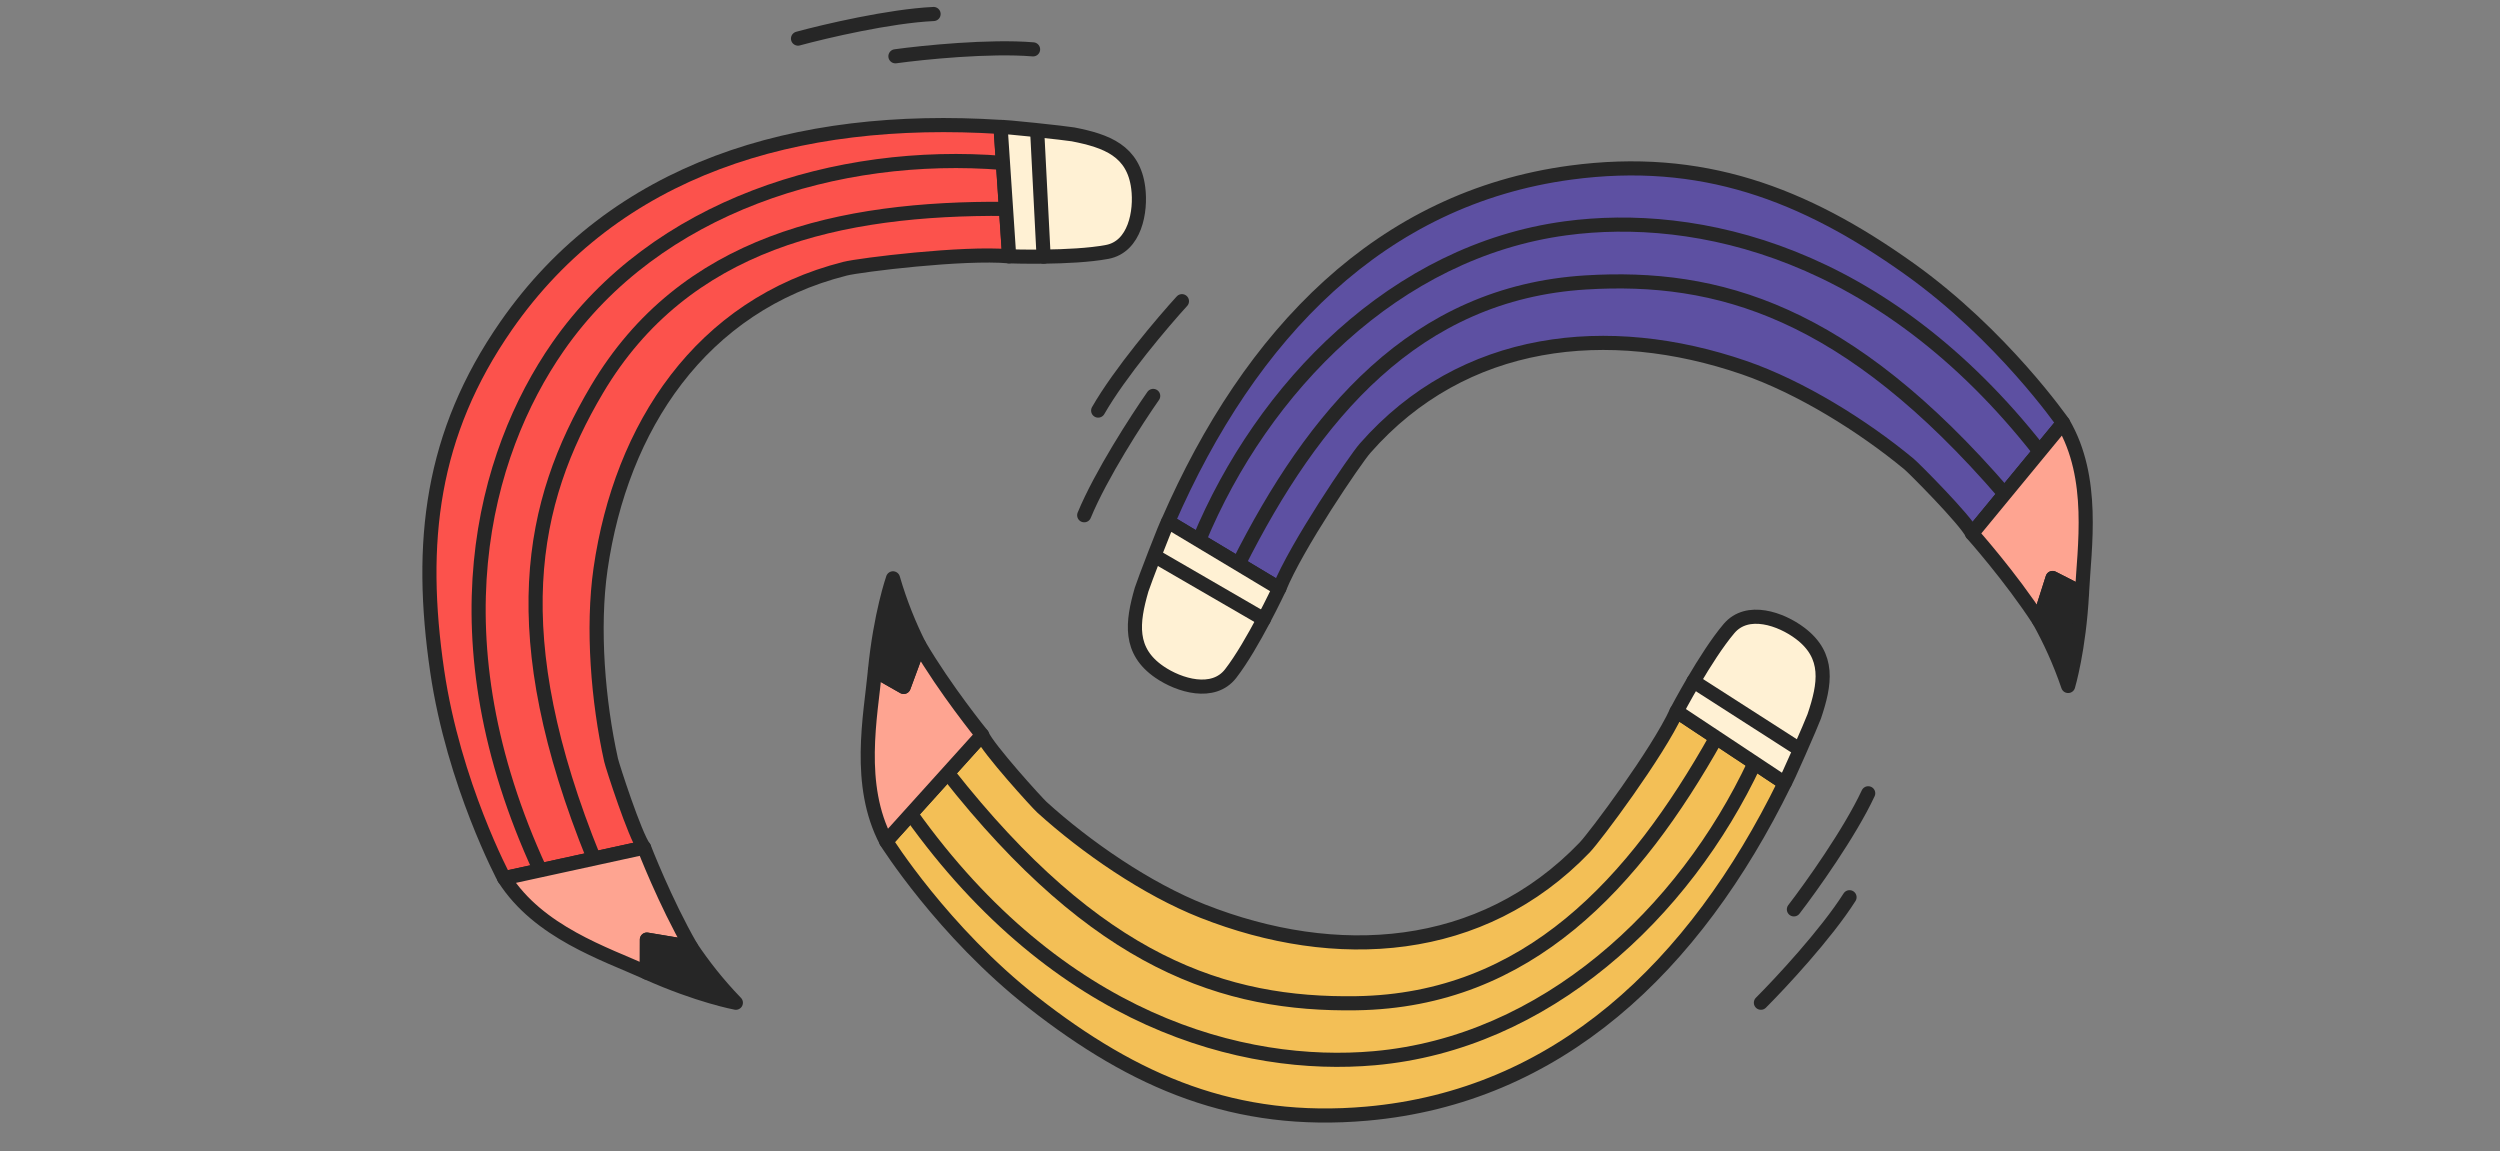 <?xml version="1.0" encoding="UTF-8"?> <svg xmlns="http://www.w3.org/2000/svg" width="354" height="163" viewBox="0 0 354 163" fill="none"><rect x="0" y="0" width="354" height="163" fill="#808080" stroke="none"/><g clip-path="url(#clip0_2226_6472)"><path d="M163.293 56.063C161.02 59.31 155.885 67.234 153.523 72.96" stroke="#262626" stroke-width="2" stroke-linecap="round" stroke-linejoin="round"></path><path d="M167.363 42.648C164.691 45.574 158.578 52.767 155.5 58.139" stroke="#262626" stroke-width="2" stroke-linecap="round" stroke-linejoin="round"></path><path d="M181.143 83.323C183.56 77.326 191.895 65.061 193.295 63.472C207.226 47.608 227.757 45.46 246.937 52.048C254.938 54.8 263.787 60.299 270.329 65.719C270.997 66.271 278.326 73.628 279.246 75.546L292.137 59.891C292.137 59.891 283.533 47.462 270.364 38.066C255.355 27.366 240.874 21.962 222.4 24.44C195.554 28.049 177.022 47.175 165.401 73.87C165.401 73.87 181.118 83.298 181.14 83.312L181.143 83.323Z" fill="#5D50A2" stroke="#262626" stroke-width="2" stroke-linecap="round" stroke-linejoin="round"></path><path d="M288.814 63.93C266.543 35.493 240.169 29.849 221.695 32.328C197.607 35.564 178.81 54.762 169.778 76.505" stroke="#262626" stroke-width="2" stroke-linecap="round" stroke-linejoin="round"></path><path d="M283.864 69.943C261.454 43.933 243.174 38.858 224.566 39.992C200.308 41.469 185.954 58.836 175.369 79.859" stroke="#262626" stroke-width="2" stroke-linecap="round" stroke-linejoin="round"></path><path d="M294.809 83.966C295.139 77.45 296.711 67.703 292.134 59.898L279.243 75.552C279.243 75.552 284.723 81.69 288.726 87.876L290.645 81.85L294.812 83.978L294.809 83.966Z" fill="#FEA491" stroke="#262626" stroke-width="2" stroke-linecap="round" stroke-linejoin="round"></path><path d="M294.809 83.967L290.643 81.839L288.723 87.865C290.211 90.534 291.657 93.63 292.849 97.135C292.849 97.135 294.395 91.99 294.813 83.96L294.809 83.967Z" fill="#262626" stroke="#262626" stroke-width="2" stroke-linecap="round" stroke-linejoin="round"></path><path d="M181.143 83.323C181.143 83.323 177.4 91.326 174.262 95.376C171.807 98.551 166.963 97.07 164.185 95.163C159.811 92.167 160.309 88.14 161.649 83.493C161.876 82.706 165.286 73.81 165.412 73.886L181.15 83.327L181.143 83.323Z" fill="#FFF1D4" stroke="#262626" stroke-width="2" stroke-linecap="round" stroke-linejoin="round"></path><path d="M178.957 87.683L163.705 78.844" stroke="#262626" stroke-width="2" stroke-linecap="round" stroke-linejoin="round"></path><path d="M254.016 128.767C256.432 125.627 261.92 117.942 264.538 112.329" stroke="#262626" stroke-width="2" stroke-linecap="round" stroke-linejoin="round"></path><path d="M249.344 141.986C252.145 139.184 258.576 132.273 261.894 127.046" stroke="#262626" stroke-width="2" stroke-linecap="round" stroke-linejoin="round"></path><path d="M237.414 100.73C234.729 106.613 225.849 118.489 224.379 120.014C209.746 135.232 189.139 136.451 170.275 129.005C162.407 125.895 153.815 120.002 147.524 114.292C146.882 113.711 139.892 106.03 139.059 104.073L125.475 119.13C125.475 119.13 133.51 131.934 146.242 141.915C160.752 153.281 174.974 159.334 193.541 157.692C220.523 155.298 239.899 137.028 252.713 110.884C252.713 110.884 237.438 100.757 237.416 100.742L237.414 100.73Z" fill="#F3BF56" stroke="#262626" stroke-width="2" stroke-linecap="round" stroke-linejoin="round"></path><path d="M128.977 115.245C149.943 144.658 176.035 151.486 194.602 149.844C218.812 147.698 238.455 129.368 248.46 108.054" stroke="#262626" stroke-width="2" stroke-linecap="round" stroke-linejoin="round"></path><path d="M134.194 109.461C155.407 136.456 173.44 142.35 192.08 142.058C216.38 141.676 231.503 124.975 243.026 104.452" stroke="#262626" stroke-width="2" stroke-linecap="round" stroke-linejoin="round"></path><path d="M123.896 94.958C123.272 101.453 121.262 111.119 125.482 119.123L139.066 104.066C139.066 104.066 133.869 97.687 130.149 91.327L127.96 97.26L123.894 94.946L123.896 94.958Z" fill="#FEA491" stroke="#262626" stroke-width="2" stroke-linecap="round" stroke-linejoin="round"></path><path d="M123.896 94.957L127.962 97.271L130.152 91.339C128.785 88.605 127.48 85.447 126.448 81.891C126.448 81.891 124.671 86.961 123.891 94.965L123.896 94.957Z" fill="#262626" stroke="#262626" stroke-width="2" stroke-linecap="round" stroke-linejoin="round"></path><path d="M237.413 100.731C237.413 100.731 241.513 92.904 244.831 89C247.427 85.94 252.199 87.637 254.888 89.668C259.122 92.858 258.443 96.859 256.895 101.44C256.632 102.216 252.825 110.949 252.702 110.868L237.406 100.726L237.413 100.731Z" fill="#FFF1D4" stroke="#262626" stroke-width="2" stroke-linecap="round" stroke-linejoin="round"></path><path d="M239.795 96.474L254.633 105.992" stroke="#262626" stroke-width="2" stroke-linecap="round" stroke-linejoin="round"></path><path d="M126.791 7.97C130.717 7.43 140.111 6.478 146.284 6.99" stroke="#262626" stroke-width="2" stroke-linecap="round" stroke-linejoin="round"></path><path d="M112.998 5.466C116.821 4.425 126.012 2.27 132.196 1.983" stroke="#262626" stroke-width="2" stroke-linecap="round" stroke-linejoin="round"></path><path d="M142.898 36.294C136.458 35.706 121.741 37.524 119.688 38.044C99.215 43.198 87.932 60.485 85.038 80.558C83.835 88.932 84.688 99.316 86.525 107.611C86.71 108.457 89.911 118.336 91.197 120.03L71.384 124.354C71.384 124.354 64.253 111.025 61.905 95.019C59.235 76.781 61.037 61.43 71.674 46.124C87.14 23.886 112.616 16.127 141.672 17.973C141.672 17.973 142.887 36.26 142.889 36.286L142.898 36.294Z" fill="#FC524C" stroke="#262626" stroke-width="2" stroke-linecap="round" stroke-linejoin="round"></path><path d="M76.494 123.242C61.359 90.445 68.376 64.403 79.014 49.097C92.889 29.142 118.55 21.182 142.019 23.07" stroke="#262626" stroke-width="2" stroke-linecap="round" stroke-linejoin="round"></path><path d="M84.106 121.58C71.193 89.769 75.022 71.188 84.525 55.149C96.912 34.24 118.916 29.396 142.453 29.574" stroke="#262626" stroke-width="2" stroke-linecap="round" stroke-linejoin="round"></path><path d="M91.586 137.72C85.637 135.04 76.247 131.989 71.392 124.354L91.205 120.03C91.205 120.03 94.165 127.707 97.841 134.092L91.604 133.05L91.595 137.728L91.586 137.72Z" fill="#FEA491" stroke="#262626" stroke-width="2" stroke-linecap="round" stroke-linejoin="round"></path><path d="M91.587 137.72L91.595 133.042L97.833 134.084C99.528 136.627 101.623 139.326 104.198 141.987C104.198 141.987 98.914 141.014 91.578 137.72L91.587 137.72Z" fill="#262626" stroke="#262626" stroke-width="2" stroke-linecap="round" stroke-linejoin="round"></path><path d="M142.899 36.294C142.899 36.294 151.728 36.617 156.764 35.674C160.709 34.939 161.603 29.953 161.174 26.611C160.506 21.352 156.695 19.956 151.949 19.028C151.145 18.871 141.674 17.843 141.683 17.99L142.9 36.303L142.899 36.294Z" fill="#FFF1D4" stroke="#262626" stroke-width="2" stroke-linecap="round" stroke-linejoin="round"></path><path d="M147.776 36.34L146.874 18.735" stroke="#262626" stroke-width="2" stroke-linecap="round" stroke-linejoin="round"></path></g><defs><clipPath id="clip0_2226_6472"><rect width="354" height="163" fill="white"></rect></clipPath></defs></svg> 